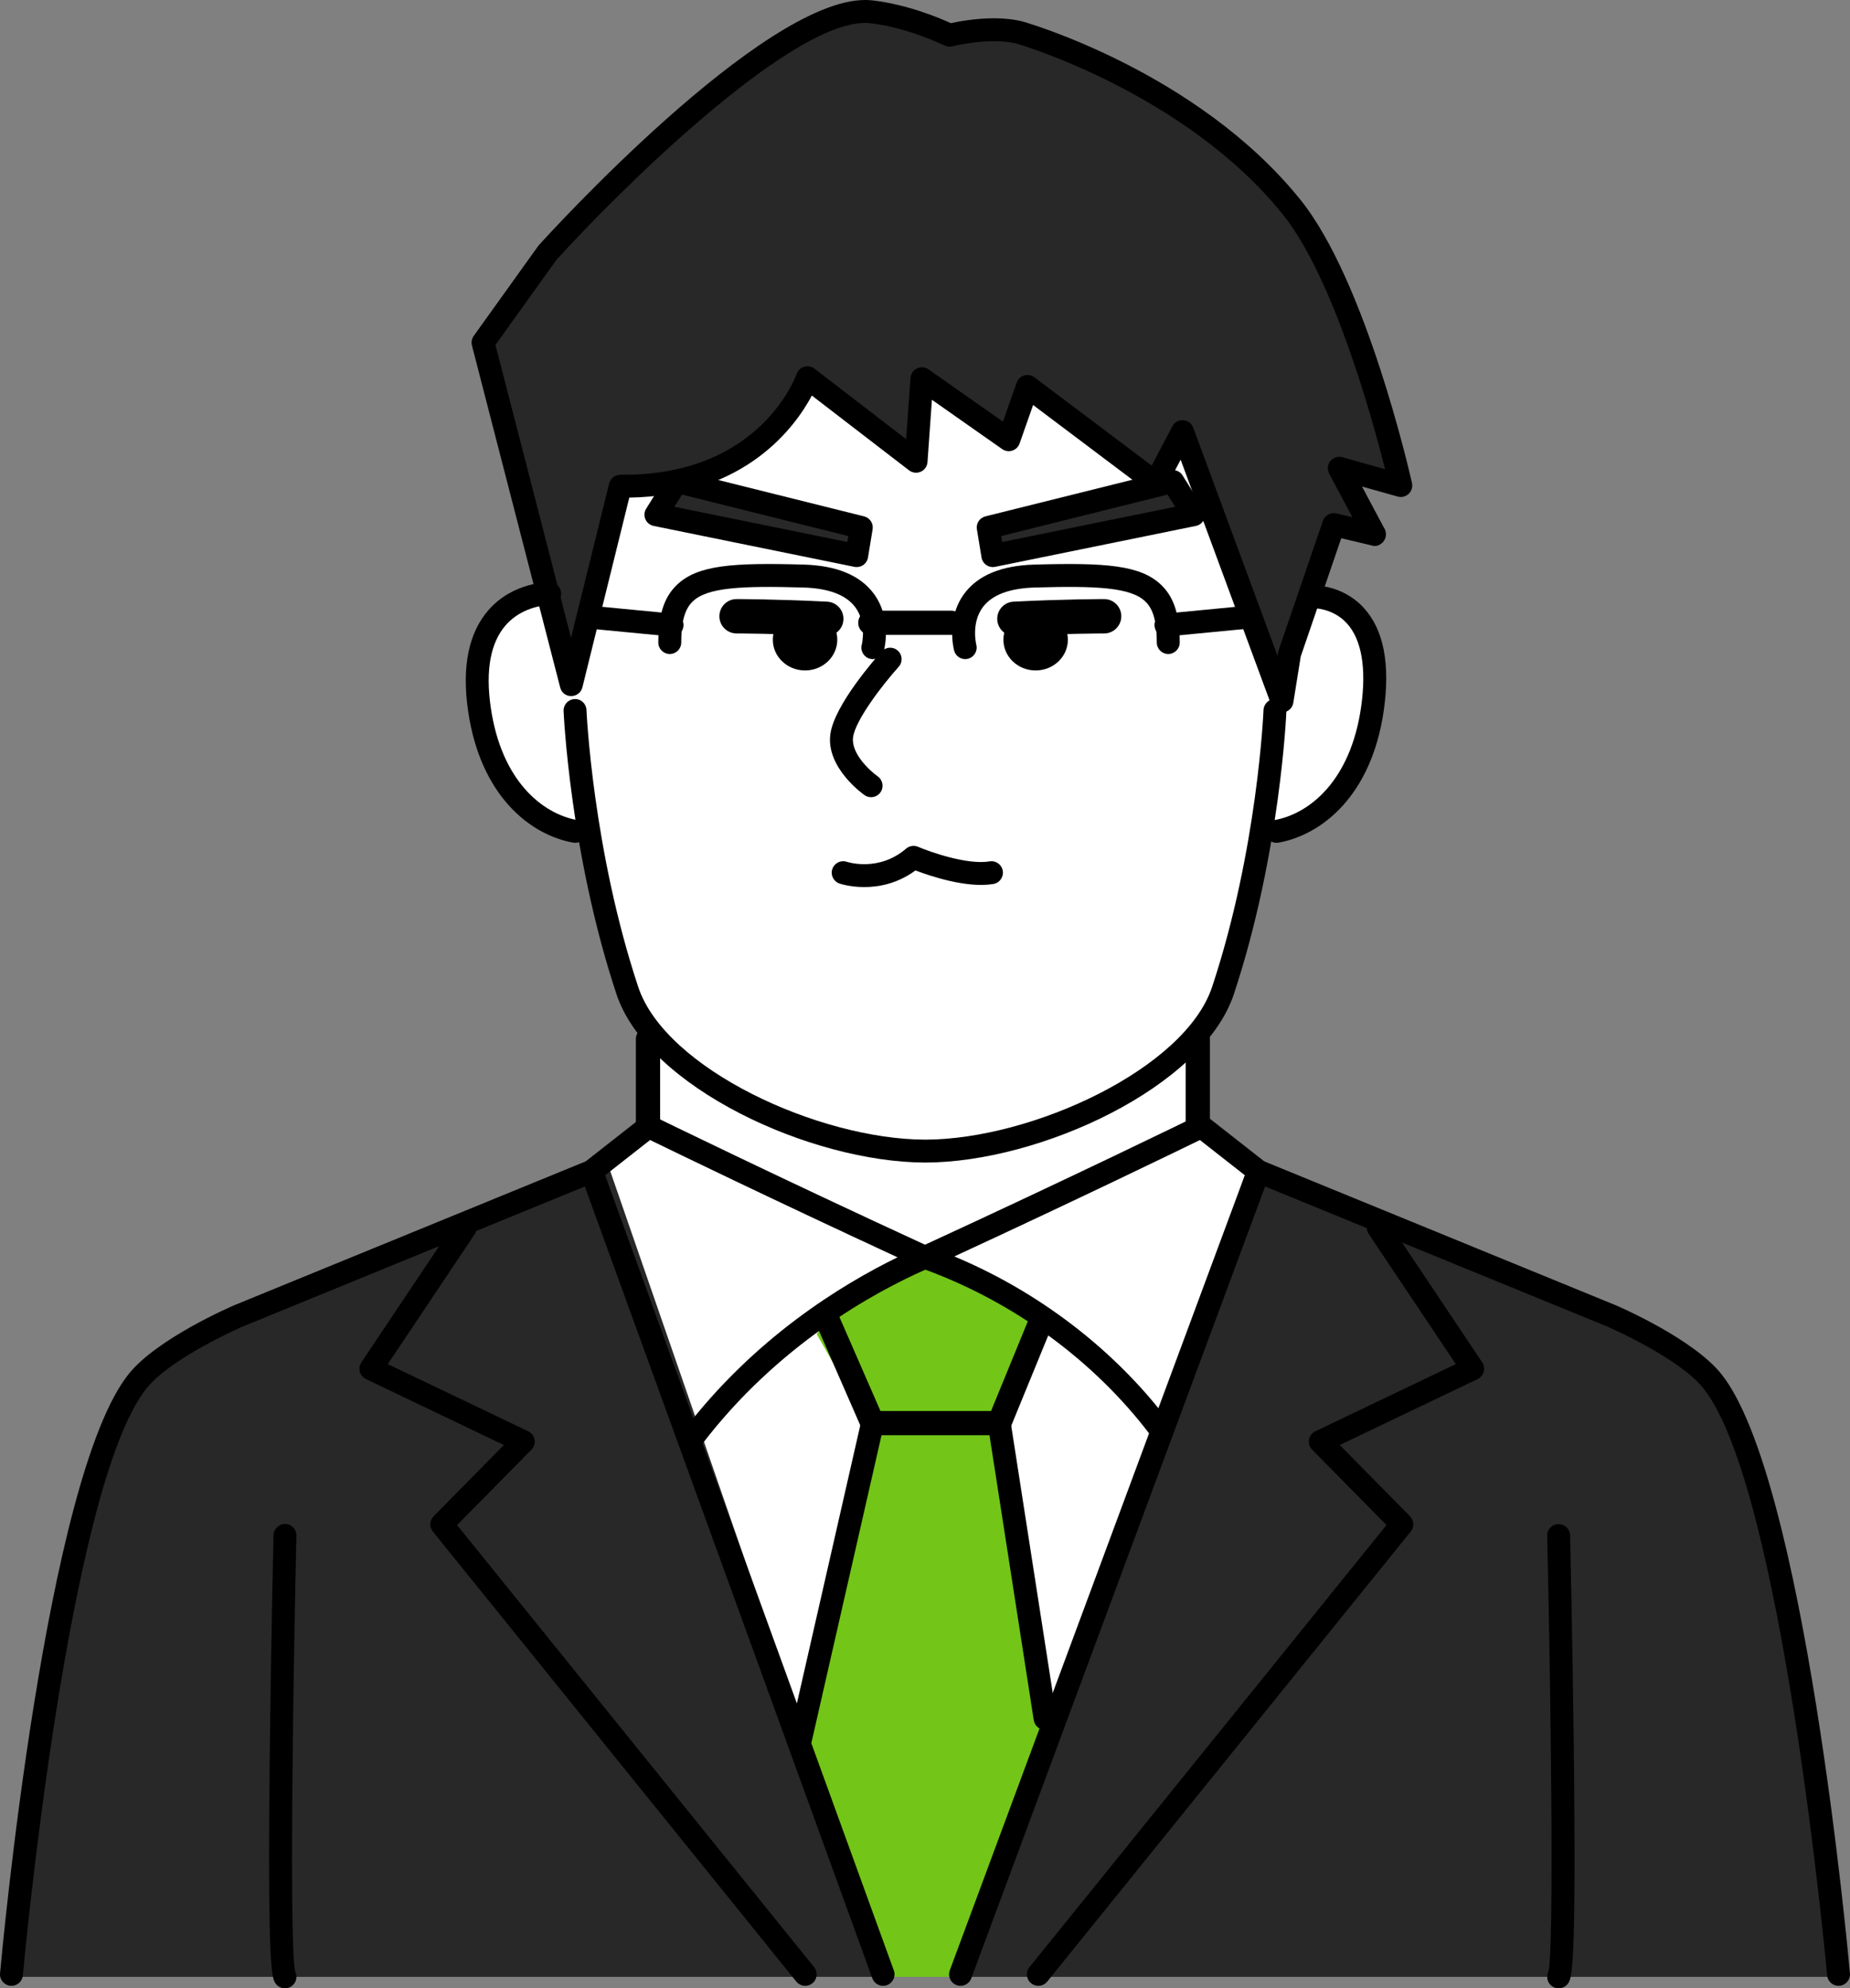 <?xml version="1.0" encoding="utf-8"?>
<!-- Generator: Adobe Illustrator 15.0.2, SVG Export Plug-In . SVG Version: 6.00 Build 0)  -->
<!DOCTYPE svg PUBLIC "-//W3C//DTD SVG 1.1//EN" "http://www.w3.org/Graphics/SVG/1.1/DTD/svg11.dtd">
<svg version="1.1" id="レイヤー_1" xmlns="http://www.w3.org/2000/svg" xmlns:xlink="http://www.w3.org/1999/xlink" x="0px"
	 y="0px" width="228.801px" height="245.956px" viewBox="0 0 228.801 245.956" style="enable-background:new 0 0 228.801 245.956;"
	 xml:space="preserve">
<rect x="0" y="0" width="228.801" height="245.956" fill="#808080" stroke="none"/>
<g>
	<g>
		<path style="fill:#FFFFFF;" d="M112.892,30.164L70.517,62.602L66.829,74.57c0,0-5.969-0.016-7.469,7.234
			s1.016,19.492,13.016,20.742c0,0,5.258,20.496,7.508,23.746l-0.246,12.748l-8.998,8.124l11.752,81.374h51.25
			c0,0,27.5-25.25,26.25-28s4.25-47.75,4.25-47.75l-8.75-7l-7-7.5l-0.5-10.25c0,0,4.25-7.25,8.25-25c0,0,13.5-2,14.25-21
			c-0.25-8-9.25-8.25-9.25-8.25l-4-23.25l-36-36.75L112.892,30.164z"/>
	</g>
	<g>
		<path style="fill:#282828;" d="M75.475,144.873l34.501,99.666H1.309c0,0,4.333-55.667,13.333-71.334
			c4-5.666,11.667-9.666,15.667-11C34.309,160.873,75.475,144.873,75.475,144.873z"/>
	</g>
	<g>
		<path style="fill:#282828;" d="M154.143,144.873l-34.501,99.666h108c0,0-5.333-55-14.333-70.666c-4-5.667-8-10.001-12-11.334
			S154.143,144.873,154.143,144.873z"/>
	</g>
	<g>
		<path style="fill:#73C518;" d="M101.017,165.039l6.438,11.375l-8.479,39.125l10.416,29h10.25l10-32l-6.75-35.25l5.75-13.75
			l-13.5-7.5C115.142,156.039,105.392,157.539,101.017,165.039z"/>
	</g>
	<g>
		<path style="fill:#282828;" d="M59.976,44.039l11,41.917l4.666-25.709c0,0,15,2.313,24-12.687l13,8.988l1.334-9.004l10.666,6.663
			l1.667-5.667l17.333,11.332l3.334-5.667l11.666,30.833l5.334-18.5h4.666l-2.333-7.334l6.667,1c0,0-6.334-28.333-14.667-37
			c0,0-24.333-23.666-41.333-18.666c0,0-9.001-3.333-13.334-2.666c-2.489,0.383-18.502,10.939-30,22.666
			C65.126,33.223,59.976,44.039,59.976,44.039z"/>
	</g>
	<g>
		<path style="fill:#282828;" d="M84.642,59.706c-0.5,0.333-3,4.333-3,4.333l23.334,4.5l1.833-3.5L84.642,59.706z"/>
	</g>
	<g>
		<path style="fill:#282828;" d="M122.642,65.039c-0.666,0.167,0.5,3.334,0.5,3.334l23.834-4.834l-2.667-3.5L122.642,65.039z"/>
	</g>
	<g>
		<path d="M105.952,70.146c-0.095,0-0.189-0.009-0.283-0.028l-24.83-5.062c-0.455-0.093-0.836-0.402-1.02-0.829
			c-0.183-0.427-0.146-0.917,0.101-1.311l2.568-4.111c0.324-0.521,0.944-0.772,1.545-0.624l22.832,5.692
			c0.716,0.179,1.175,0.876,1.056,1.604l-0.57,3.48c-0.063,0.38-0.276,0.719-0.594,0.938
			C106.519,70.06,106.237,70.146,105.952,70.146z M83.406,62.687l21.386,4.359l0.121-0.738L84.347,61.18L83.406,62.687z"/>
	</g>
	<g>
		<path d="M122.79,70.146c-0.285,0-0.566-0.086-0.805-0.25c-0.317-0.219-0.531-0.558-0.594-0.938l-0.571-3.48
			c-0.12-0.729,0.34-1.426,1.056-1.604l22.833-5.692c0.599-0.148,1.221,0.104,1.545,0.624l2.568,4.111
			c0.246,0.394,0.283,0.884,0.101,1.311c-0.184,0.427-0.564,0.736-1.02,0.829l-24.83,5.062
			C122.979,70.137,122.885,70.146,122.79,70.146z M123.829,66.308l0.121,0.738l21.386-4.359l-0.94-1.507L123.829,66.308z"/>
	</g>
	<g>
		<path d="M107.951,81.534c-0.121,0-0.244-0.016-0.367-0.049c-0.754-0.201-1.203-0.975-1.005-1.729
			c0.015-0.059,0.658-2.703-0.816-4.661c-1.141-1.515-3.299-2.328-6.416-2.419c-7.665-0.224-11.886-0.016-13.689,1.736
			c-0.972,0.944-1.405,2.508-1.405,5.07c0,0.783-0.634,1.417-1.417,1.417s-1.417-0.634-1.417-1.417c0-3.392,0.698-5.582,2.265-7.104
			c2.561-2.487,6.923-2.792,15.746-2.537c4.04,0.118,6.94,1.321,8.621,3.577c2.297,3.085,1.313,6.902,1.27,7.063
			C109.15,81.116,108.577,81.534,107.951,81.534z"/>
	</g>
	<g>
		<path d="M83.122,78.737c-0.046,0-0.092-0.002-0.138-0.006l-9.848-0.948c-0.779-0.075-1.35-0.768-1.275-1.547
			c0.075-0.78,0.773-1.338,1.547-1.275l9.848,0.948c0.779,0.075,1.35,0.768,1.275,1.547C84.46,78.189,83.844,78.737,83.122,78.737z"
			/>
	</g>
	<g>
		<path d="M119.368,81.53c-0.625,0-1.196-0.415-1.365-1.048c-0.043-0.161-1.027-3.979,1.27-7.063
			c1.681-2.256,4.58-3.459,8.619-3.577c8.82-0.255,13.185,0.049,15.746,2.537c1.566,1.521,2.265,3.712,2.265,7.104
			c0,0.783-0.634,1.417-1.417,1.417s-1.417-0.634-1.417-1.417c0-2.563-0.434-4.127-1.405-5.07c-1.804-1.752-6.022-1.96-13.689-1.736
			c-3.116,0.091-5.274,0.904-6.414,2.418c-1.483,1.971-0.823,4.637-0.816,4.663c0.193,0.756-0.259,1.529-1.013,1.727
			C119.609,81.516,119.488,81.53,119.368,81.53z"/>
	</g>
	<g>
		<path d="M144.199,78.737c-0.722,0-1.338-0.548-1.409-1.281c-0.074-0.779,0.496-1.472,1.275-1.547l9.847-0.948
			c0.772-0.063,1.472,0.495,1.547,1.275c0.074,0.779-0.496,1.472-1.275,1.547l-9.847,0.948
			C144.291,78.735,144.245,78.737,144.199,78.737z"/>
	</g>
	<g>
		<path d="M117.642,78.539h-10c-0.828,0-1.5-0.672-1.5-1.5s0.672-1.5,1.5-1.5h10c0.828,0,1.5,0.672,1.5,1.5
			S118.47,78.539,117.642,78.539z"/>
	</g>
	<g>
		<path d="M107.732,98.613c-0.28,0-0.563-0.083-0.81-0.256c-0.195-0.137-4.763-3.386-4.231-7.51
			c0.471-3.654,5.747-9.592,6.348-10.257c0.524-0.583,1.422-0.626,2.001-0.104c0.581,0.524,0.627,1.421,0.104,2.002
			c-2.038,2.26-5.371,6.625-5.642,8.72c-0.259,2.011,2.113,4.167,3.049,4.828c0.638,0.451,0.792,1.334,0.343,1.974
			C108.617,98.403,108.179,98.613,107.732,98.613z"/>
	</g>
	<g>
		<path d="M71.146,104.258c-0.084,0-0.168-0.008-0.253-0.023c-5.299-0.955-11.5-5.759-13.014-16.378
			c-0.773-5.435,0.089-9.613,2.563-12.421c3.054-3.466,7.39-3.425,7.56-3.43c0.783,0.012,1.407,0.656,1.396,1.438
			c-0.012,0.78-0.651,1.407-1.432,1.396l0,0c-0.058,0-3.264,0.023-5.42,2.497c-1.883,2.159-2.508,5.563-1.859,10.119
			c1.3,9.125,6.385,13.209,10.709,13.989c0.771,0.139,1.283,0.876,1.144,1.646C72.415,103.776,71.817,104.258,71.146,104.258z"/>
	</g>
	<g>
		<path d="M157.877,104.258c-0.673,0-1.27-0.481-1.393-1.167c-0.14-0.77,0.373-1.507,1.143-1.646
			c4.325-0.78,9.409-4.864,10.709-13.989c0.681-4.778,0.067-8.361-1.773-10.362c-1.793-1.947-4.247-1.869-4.278-1.861
			c-0.775,0.061-1.451-0.551-1.497-1.333c-0.046-0.781,0.551-1.451,1.333-1.497c0.146-0.008,3.809-0.185,6.528,2.772
			c2.471,2.686,3.31,6.952,2.494,12.682c-1.514,10.619-7.714,15.423-13.013,16.378C158.045,104.25,157.961,104.258,157.877,104.258z
			"/>
	</g>
	<g>
		<path d="M106.896,109.73c-1.745,0-2.966-0.4-3.07-0.437c-0.741-0.251-1.139-1.056-0.887-1.797c0.251-0.739,1.048-1.138,1.791-0.89
			c0.175,0.057,3.986,1.251,7.33-1.628c0.409-0.354,0.984-0.442,1.482-0.229c1.539,0.657,6.122,2.264,8.842,1.804
			c0.77-0.135,1.505,0.389,1.635,1.16c0.131,0.772-0.389,1.504-1.16,1.635c-3.272,0.553-7.813-0.979-9.636-1.675
			C110.992,109.314,108.673,109.73,106.896,109.73z"/>
	</g>
	<g>
		<path d="M158.55,88.125c-0.588,0-1.121-0.365-1.328-0.926l-11.204-30.333l-1.853,3.519c-0.193,0.368-0.538,0.632-0.944,0.723
			s-0.83,0-1.162-0.251L127.771,50.1l-1.673,4.763c-0.146,0.419-0.481,0.744-0.904,0.88c-0.422,0.134-0.885,0.064-1.247-0.189
			l-8.691-6.101l-0.547,7.707c-0.037,0.521-0.357,0.979-0.833,1.192c-0.478,0.212-1.031,0.148-1.445-0.17l-12.025-9.252
			c-2.006,3.782-8.148,12.391-22.578,12.624l-5.799,23.473c-0.155,0.63-0.72,1.074-1.369,1.077
			c-0.685,0.018-1.218-0.435-1.379-1.063L58.367,42.733c-0.105-0.406-0.024-0.838,0.22-1.179l7.971-11.121
			c0.031-0.044,0.065-0.086,0.102-0.126C67.778,29.07,94.222,0,106.992,0c0.333,0,0.66,0.02,0.975,0.057
			c4.325,0.512,8.291,2.193,9.63,2.809c0.944-0.207,3.06-0.605,5.341-0.605c1.325,0,2.522,0.136,3.559,0.404
			c0.209,0.054,21.507,6.122,34.323,22.029c8.146,10.107,13.581,34.041,13.809,35.055c0.109,0.487-0.046,0.996-0.407,1.339
			c-0.362,0.344-0.878,0.474-1.358,0.336l-4.416-1.239l2.674,5.02c0.18,0.238,0.287,0.566,0.287,0.887
			c0,0.783-0.635,1.449-1.418,1.449c-0.006,0-0.013,0-0.02,0c-0.106,0-0.214-0.043-0.321-0.068l-3.77-0.893l-5.013,14.637
			l-0.916,5.721c-0.102,0.637-0.62,1.122-1.262,1.185C158.643,88.125,158.596,88.125,158.55,88.125z M146.245,51.975
			c0.03,0,0.062,0.001,0.093,0.003c0.559,0.036,1.043,0.398,1.236,0.923l10.432,28.242l0.081-0.503
			c0.013-0.08,0.032-0.159,0.059-0.235l5.466-15.972c0.234-0.688,0.958-1.084,1.662-0.922l1.979,0.461l-2.867-5.383
			c-0.267-0.501-0.209-1.112,0.146-1.555c0.356-0.442,0.941-0.631,1.487-0.476l5.28,1.481c-1.586-6.305-6.382-23.745-12.687-31.567
			C146.562,11.516,125.987,5.46,125.787,5.408c-0.806-0.208-1.764-0.313-2.85-0.313c-2.643,0-5.121,0.629-5.146,0.635
			c-0.331,0.086-0.681,0.049-0.985-0.104c-0.044-0.021-4.461-2.196-9.173-2.755c-0.207-0.024-0.421-0.036-0.641-0.036
			c-9.541,0-30.737,21.102-38.178,29.315l-7.537,10.517l9.345,36.229l4.718-19.099c0.158-0.641,0.742-1.051,1.396-1.077l0.488,0.003
			c16.896,0,21.256-12.327,21.298-12.452c0.146-0.434,0.493-0.77,0.932-0.902c0.436-0.134,0.912-0.046,1.275,0.233l11.339,8.724
			l0.537-7.574c0.036-0.51,0.344-0.96,0.806-1.18c0.46-0.219,1.003-0.174,1.423,0.12l9.21,6.465l1.695-4.825
			c0.149-0.427,0.494-0.756,0.927-0.887c0.433-0.13,0.901-0.047,1.263,0.225l14.505,10.921l2.559-4.859
			C145.237,52.264,145.722,51.975,146.245,51.975z"/>
	</g>
	<g>
		
			<path style="fill:none;stroke:#000000;stroke-width:2.835;stroke-linecap:round;stroke-linejoin:round;stroke-miterlimit:10;" d="
			M153.262,65.726"/>
	</g>
	<g>
		<path d="M114.443,143.808c-14.185-0.025-34.384-9.325-38.202-20.835c-5.754-17.342-6.532-34.848-6.539-35.022
			c-0.032-0.782,0.575-1.442,1.357-1.475c0.803-0.042,1.443,0.576,1.475,1.357c0.007,0.171,0.773,17.296,6.397,34.247
			c3.366,10.146,22.34,18.869,35.512,18.894c13.148-0.023,32.101-8.746,35.466-18.894c5.624-16.949,6.351-34.072,6.357-34.243
			c0.03-0.782,0.687-1.403,1.471-1.361c0.782,0.03,1.392,0.688,1.361,1.471c-0.007,0.175-0.744,17.683-6.499,35.026
			C148.782,134.483,128.604,143.783,114.443,143.808z"/>
	</g>
	<g>
		<path d="M1.419,245.646c-0.043,0-0.086-0.002-0.129-0.006c-0.78-0.069-1.354-0.759-1.284-1.538
			c0.225-2.502,5.635-61.411,15.939-74.174c3.529-4.369,12.643-8.306,13.029-8.471l43.463-17.795l6.913-5.421
			c0.428-0.336,1.01-0.398,1.499-0.157c0.149,0.073,15.159,7.421,34.127,16.154c0.465,0.214,0.777,0.661,0.819,1.171
			s-0.193,1.002-0.616,1.289c-0.143,0.097-0.258,0.147-0.687,0.337c-6.315,2.792-18.316,9.322-27.724,21.695
			c-0.472,0.624-1.362,0.746-1.985,0.271c-0.623-0.474-0.744-1.362-0.271-1.985c8.728-11.48,19.589-18.124,26.495-21.486
			c-15.233-7.048-27.442-12.968-30.607-14.51l-6.369,4.995c-0.104,0.081-0.217,0.146-0.338,0.196l-43.625,17.86
			c-0.067,0.029-8.832,3.816-11.919,7.638c-9.768,12.098-15.268,72.043-15.322,72.646C2.763,245.092,2.144,245.646,1.419,245.646z"
			/>
	</g>
	<g>
		<path d="M99.59,245.646c-0.414,0-0.823-0.18-1.104-0.526l-44.953-55.671c-0.453-0.561-0.413-1.372,0.093-1.886l8.688-8.814
			l-17.052-8.159c-0.371-0.178-0.646-0.507-0.756-0.903c-0.108-0.396-0.039-0.821,0.189-1.163l11.68-17.462
			c0.435-0.651,1.314-0.825,1.966-0.39c0.65,0.435,0.825,1.315,0.39,1.966l-10.77,16.102l17.368,8.311
			c0.414,0.197,0.706,0.583,0.785,1.034c0.078,0.451-0.065,0.913-0.387,1.239l-9.195,9.329l44.158,54.687
			c0.492,0.609,0.396,1.502-0.212,1.993C100.217,245.543,99.902,245.646,99.59,245.646z"/>
	</g>
	<g>
		<path d="M109.215,245.646c-0.579,0-1.123-0.358-1.332-0.935l-36.058-99.329c-0.268-0.735,0.112-1.549,0.849-1.815
			c0.731-0.269,1.549,0.112,1.815,0.849l36.058,99.329c0.268,0.735-0.112,1.549-0.849,1.815
			C109.539,245.619,109.376,245.646,109.215,245.646z"/>
	</g>
	<g>
		<path d="M35.243,245.956c-0.435,0-0.863-0.199-1.142-0.575c-0.466-0.632-1.046-1.417-0.734-28.784
			c0.15-13.301,0.455-26.569,0.458-26.701c0.018-0.783,0.718-1.401,1.449-1.385c0.783,0.019,1.402,0.667,1.385,1.449
			c-0.447,19.407-0.88,51.049-0.147,53.948c0.301,0.604,0.134,1.356-0.428,1.771C35.831,245.866,35.535,245.956,35.243,245.956z"/>
	</g>
	<g>
		<path d="M227.382,245.646c-0.725,0-1.344-0.554-1.409-1.29c-0.055-0.604-5.555-60.549-15.322-72.646
			c-3.087-3.821-11.852-7.608-11.94-7.646l-43.604-17.852c-0.121-0.05-0.234-0.115-0.338-0.196l-6.369-4.995
			c-3.149,1.534-15.249,7.401-30.374,14.401c10.438,4.367,19.741,11.487,26.411,20.261c0.474,0.623,0.353,1.512-0.271,1.985
			c-0.622,0.476-1.512,0.354-1.985-0.271c-6.892-9.064-16.733-16.284-27.711-20.329c-0.524-0.193-0.665-0.245-0.849-0.369
			c-0.423-0.287-0.658-0.779-0.616-1.289s0.354-0.957,0.819-1.171c18.968-8.733,33.978-16.081,34.127-16.154
			c0.488-0.241,1.07-0.179,1.499,0.157l6.913,5.421l43.442,17.786c0.407,0.174,9.521,4.11,13.05,8.479
			c10.305,12.763,15.715,71.672,15.939,74.174c0.07,0.779-0.504,1.469-1.284,1.538C227.468,245.644,227.425,245.646,227.382,245.646
			z"/>
	</g>
	<g>
		<path d="M128.42,245.646c-0.313,0-0.627-0.103-0.89-0.314c-0.608-0.491-0.704-1.384-0.212-1.993l44.158-54.687l-9.195-9.329
			c-0.321-0.326-0.465-0.788-0.387-1.239c0.079-0.451,0.371-0.837,0.785-1.034l17.368-8.311l-10.77-16.102
			c-0.436-0.65-0.261-1.531,0.39-1.966c0.649-0.436,1.529-0.262,1.966,0.39l11.68,17.462c0.229,0.342,0.298,0.767,0.189,1.163
			c-0.109,0.396-0.385,0.726-0.756,0.903l-17.052,8.159l8.688,8.814c0.506,0.514,0.546,1.325,0.093,1.886l-44.953,55.671
			C129.243,245.466,128.834,245.646,128.42,245.646z"/>
	</g>
	<g>
		<path d="M118.795,245.646c-0.164,0-0.33-0.029-0.493-0.089c-0.733-0.272-1.108-1.088-0.836-1.822l36.849-99.329
			c0.272-0.734,1.087-1.105,1.822-0.836c0.733,0.272,1.108,1.088,0.836,1.822l-36.849,99.329
			C119.912,245.293,119.37,245.646,118.795,245.646z"/>
	</g>
	<g>
		<path d="M192.767,245.956c-0.293,0-0.587-0.09-0.841-0.276c-0.562-0.415-0.729-1.167-0.428-1.771
			c0.732-2.899,0.301-34.527-0.147-53.934c-0.018-0.783,0.602-1.436,1.385-1.436c0.011,0,0.021,0,0.033,0
			c0.768,0,1.398,0.6,1.416,1.371c0.003,0.131,0.308,13.393,0.458,26.693c0.312,27.367-0.269,28.149-0.734,28.781
			C193.63,245.761,193.201,245.956,192.767,245.956z"/>
	</g>
	<g>
		<path d="M99.004,216.545c-0.104,0-0.21-0.012-0.315-0.036c-0.764-0.174-1.241-0.934-1.067-1.696l8.908-39.088
			c0.174-0.764,0.938-1.243,1.696-1.067c0.764,0.174,1.241,0.934,1.067,1.696l-8.908,39.088
			C100.235,216.099,99.65,216.545,99.004,216.545z"/>
	</g>
	<g>
		<path d="M129.25,213.987c-0.687,0-1.29-0.501-1.398-1.2l-5.673-36.53c-0.12-0.773,0.409-1.498,1.183-1.618
			c0.773-0.124,1.499,0.41,1.618,1.183l5.673,36.53c0.12,0.773-0.409,1.498-1.183,1.618
			C129.396,213.981,129.322,213.987,129.25,213.987z"/>
	</g>
	<g>
		<path d="M80.142,141.039c-0.828,0-1.5-0.672-1.5-1.5v-11c0-0.828,0.672-1.5,1.5-1.5s1.5,0.672,1.5,1.5v11
			C81.642,140.367,80.97,141.039,80.142,141.039z"/>
	</g>
	<g>
		<path d="M148.142,141.039c-0.828,0-1.5-0.672-1.5-1.5v-11c0-0.828,0.672-1.5,1.5-1.5s1.5,0.672,1.5,1.5v11
			C149.642,140.367,148.97,141.039,148.142,141.039z"/>
	</g>
	<g>
		<path d="M123.579,177.539h-15.668c-0.597,0-1.136-0.354-1.375-0.899l-5.603-12.833c-0.331-0.76,0.016-1.644,0.774-1.976
			c0.759-0.329,1.645,0.017,1.976,0.774l5.209,11.934h13.68l4.619-11.271c0.313-0.768,1.192-1.132,1.956-0.819
			c0.767,0.313,1.134,1.189,0.819,1.956l-5,12.202C124.736,177.171,124.188,177.539,123.579,177.539z"/>
	</g>
	<g>
		<ellipse cx="128.084" cy="79.132" rx="3.987" ry="3.803"/>
	</g>
	<g>
		<path d="M125.458,78.674c-1.125,0-2.063-0.883-2.121-2.019c-0.06-1.173,0.843-2.172,2.016-2.23
			c6.239-0.315,11.15-0.319,11.199-0.319c1.174,0,2.126,0.952,2.126,2.126s-0.952,2.126-2.126,2.126
			c-0.048,0-4.858,0.004-10.984,0.313C125.531,78.673,125.494,78.674,125.458,78.674z"/>
	</g>
	<g>
		<ellipse cx="99.566" cy="79.132" rx="3.987" ry="3.803"/>
	</g>
	<g>
		<path d="M102.192,78.674c-0.036,0-0.072-0.001-0.109-0.003c-6.133-0.31-10.938-0.313-10.986-0.313
			c-1.174,0-2.126-0.952-2.126-2.126s0.952-2.126,2.126-2.126c0.049,0,4.962,0.004,11.201,0.319c1.173,0.059,2.075,1.058,2.016,2.23
			C104.256,77.791,103.317,78.674,102.192,78.674z"/>
	</g>
</g>
</svg>
